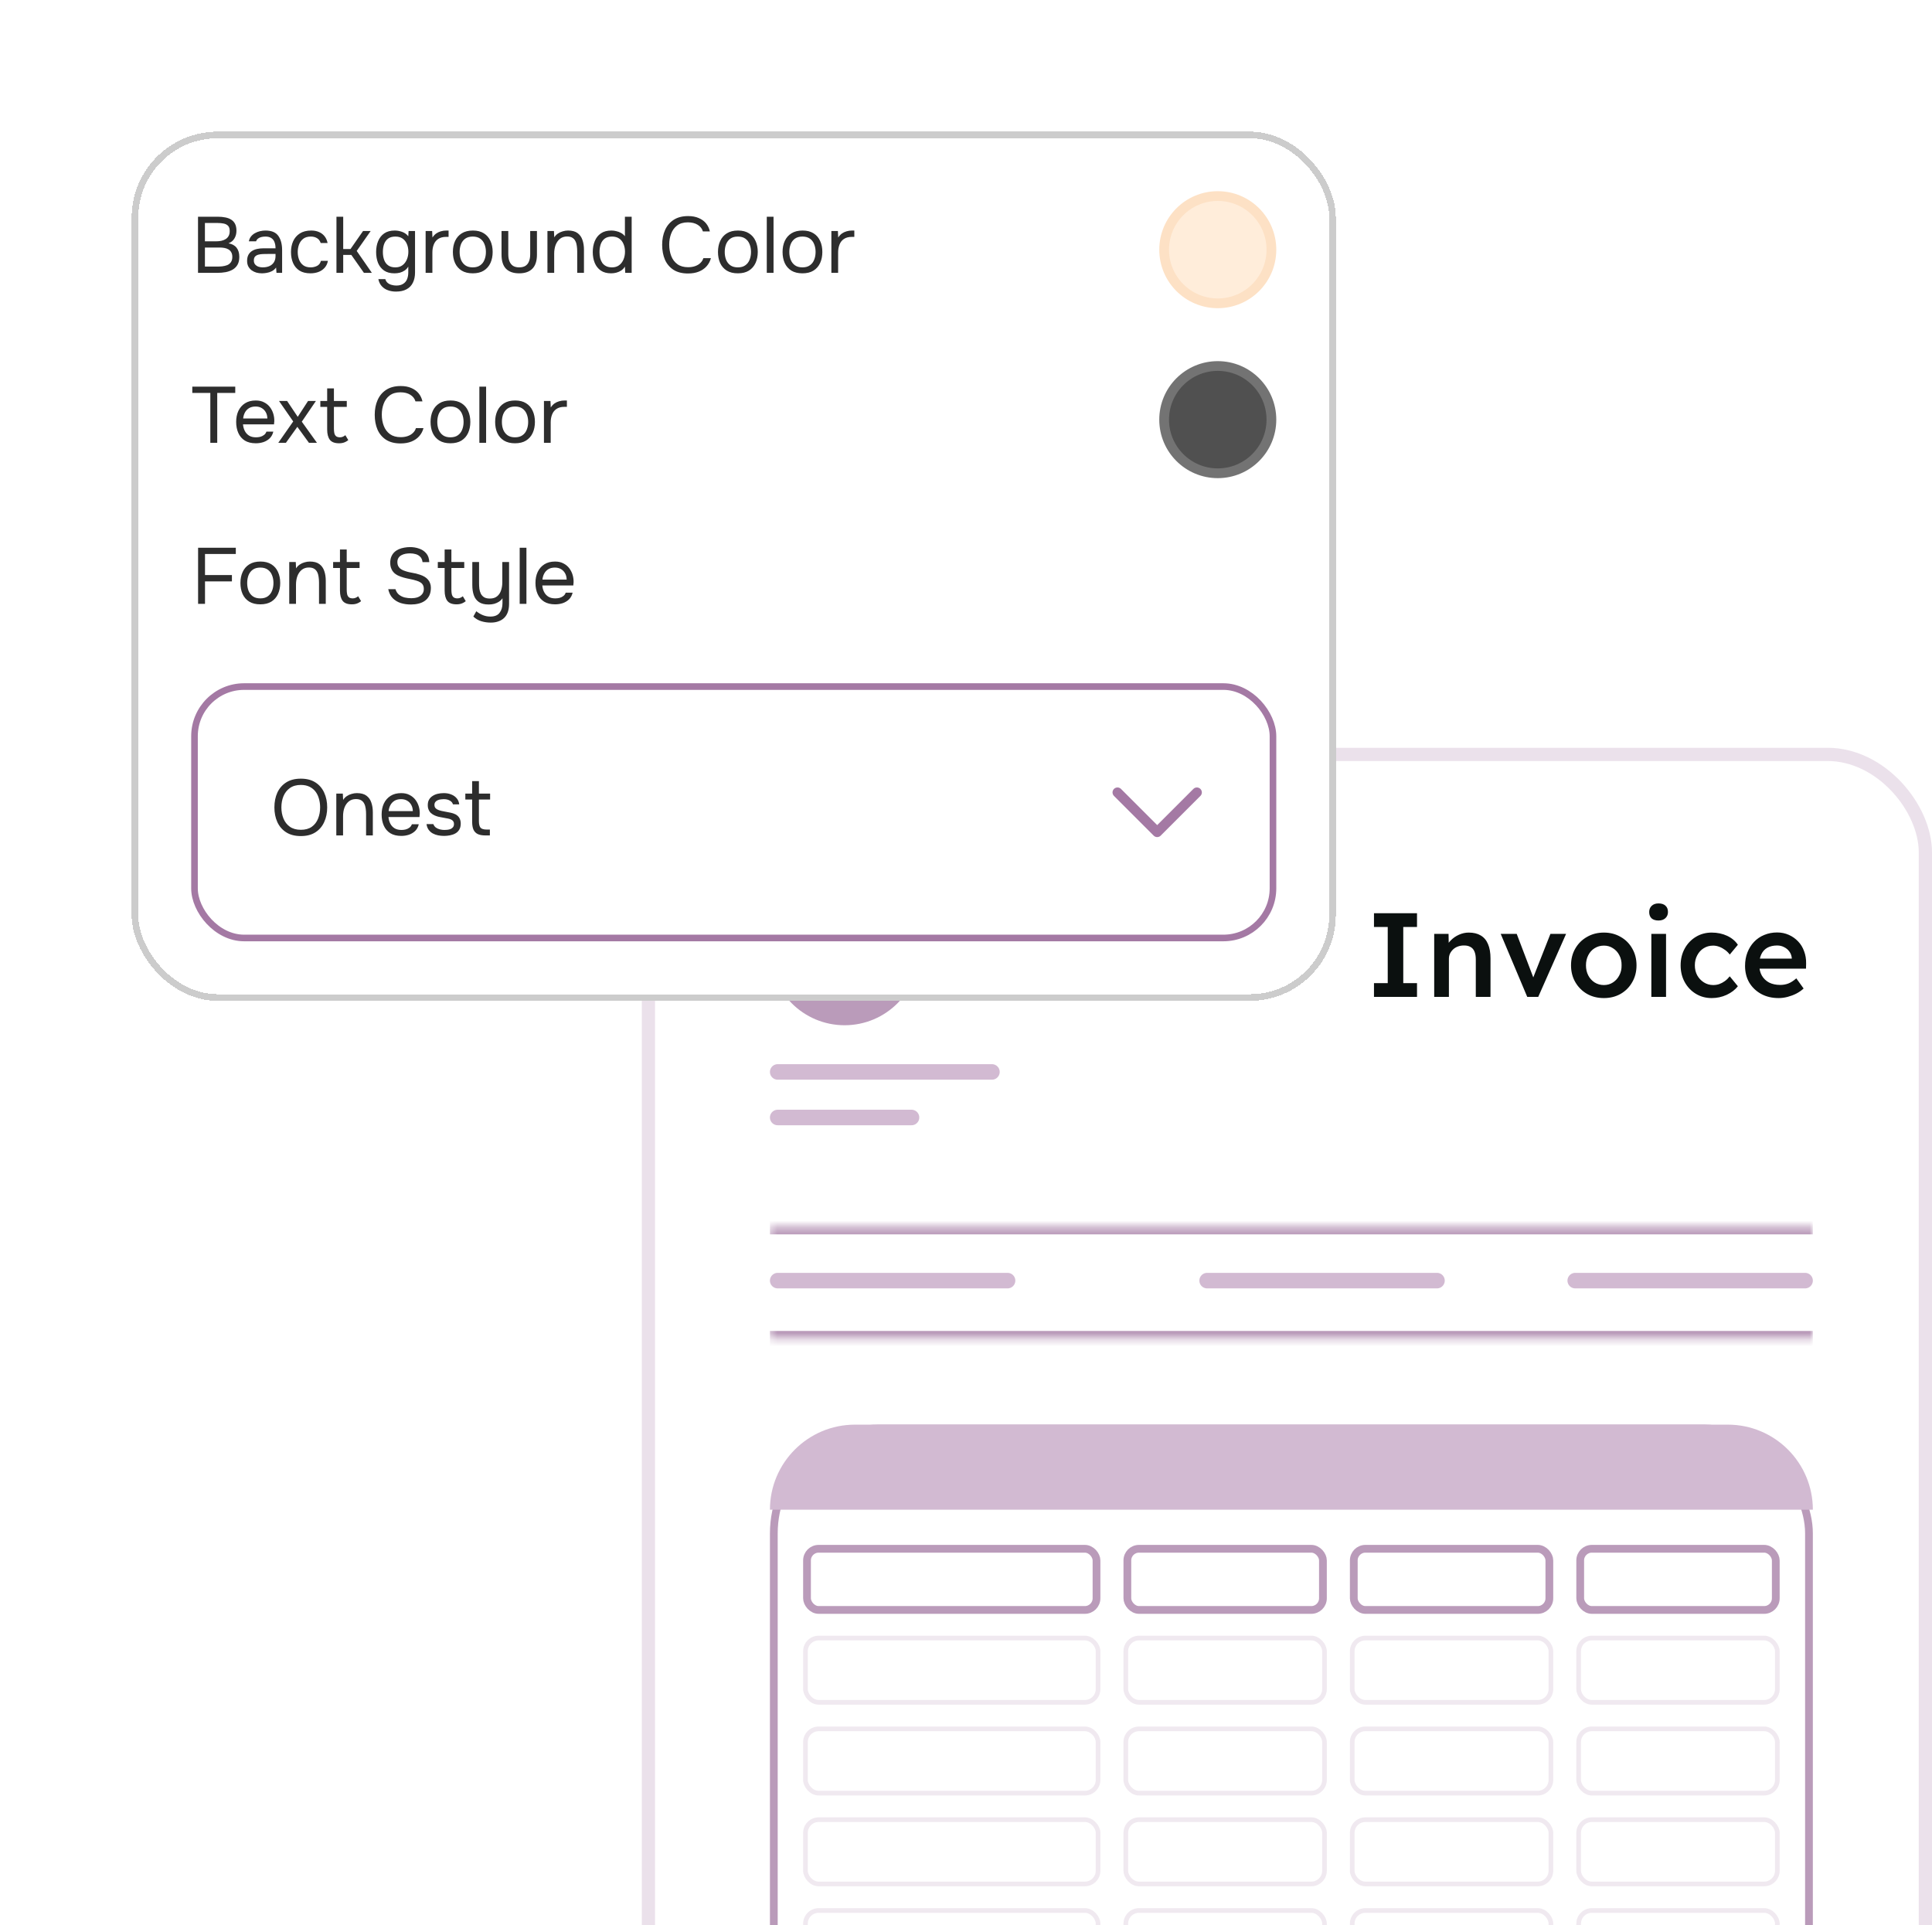 <svg width="292" height="291" viewBox="0 0 292 291" fill="none" xmlns="http://www.w3.org/2000/svg">
<rect x="99" y="115.021" width="191" height="275.919" rx="13.796" fill="white"/>
<rect x="98" y="114.021" width="193" height="277.919" rx="14.796" stroke="#D2BAD2" stroke-opacity="0.44" stroke-width="2"/>
<circle cx="127.653" cy="143.671" r="11.286" fill="#BA9BBA"/>
<line x1="117.54" y1="162.014" x2="149.921" y2="162.014" stroke="#D2BAD2" stroke-width="2.347" stroke-linecap="round"/>
<line x1="117.54" y1="168.899" x2="137.766" y2="168.899" stroke="#D2BAD2" stroke-width="2.347" stroke-linecap="round"/>
<path d="M207.662 150.671V148.593H209.74V140.103H207.662V138.026H214.165V140.103H212.088V148.593H214.165V150.671H207.662ZM216.764 150.671V141.151H218.932L218.968 143.102L218.553 143.319C218.673 142.885 218.908 142.494 219.257 142.145C219.607 141.783 220.022 141.494 220.504 141.277C220.985 141.061 221.479 140.952 221.985 140.952C222.708 140.952 223.31 141.097 223.791 141.386C224.285 141.675 224.652 142.108 224.893 142.686C225.146 143.265 225.273 143.987 225.273 144.854V150.671H223.051V145.017C223.051 144.535 222.984 144.138 222.852 143.825C222.72 143.499 222.515 143.265 222.238 143.12C221.961 142.963 221.624 142.891 221.226 142.903C220.901 142.903 220.6 142.957 220.323 143.066C220.058 143.162 219.823 143.307 219.619 143.499C219.426 143.68 219.269 143.891 219.149 144.132C219.041 144.372 218.986 144.637 218.986 144.926V150.671H217.884C217.668 150.671 217.463 150.671 217.27 150.671C217.09 150.671 216.921 150.671 216.764 150.671ZM230.825 150.671L226.815 141.151H229.235L231.945 148.268L231.475 148.395L234.329 141.151H236.696L232.487 150.671H230.825ZM242.41 150.851C241.459 150.851 240.61 150.641 239.863 150.219C239.116 149.786 238.526 149.196 238.093 148.449C237.659 147.702 237.443 146.853 237.443 145.902C237.443 144.951 237.659 144.101 238.093 143.355C238.526 142.608 239.116 142.024 239.863 141.603C240.61 141.169 241.459 140.952 242.41 140.952C243.349 140.952 244.192 141.169 244.939 141.603C245.686 142.024 246.27 142.608 246.691 143.355C247.125 144.101 247.342 144.951 247.342 145.902C247.342 146.853 247.125 147.702 246.691 148.449C246.27 149.196 245.686 149.786 244.939 150.219C244.192 150.641 243.349 150.851 242.41 150.851ZM242.41 148.882C242.928 148.882 243.386 148.75 243.783 148.485C244.192 148.22 244.512 147.865 244.74 147.419C244.981 146.974 245.096 146.468 245.084 145.902C245.096 145.324 244.981 144.812 244.74 144.366C244.512 143.921 244.192 143.572 243.783 143.319C243.386 143.054 242.928 142.921 242.41 142.921C241.892 142.921 241.423 143.054 241.001 143.319C240.592 143.572 240.273 143.927 240.044 144.384C239.815 144.83 239.701 145.336 239.701 145.902C239.701 146.468 239.815 146.974 240.044 147.419C240.273 147.865 240.592 148.22 241.001 148.485C241.423 148.75 241.892 148.882 242.41 148.882ZM249.582 150.671V141.151H251.804V150.671H249.582ZM250.666 139.128C250.22 139.128 249.871 139.019 249.618 138.803C249.377 138.574 249.257 138.255 249.257 137.845C249.257 137.46 249.383 137.147 249.636 136.906C249.889 136.665 250.232 136.545 250.666 136.545C251.123 136.545 251.473 136.659 251.714 136.888C251.966 137.105 252.093 137.424 252.093 137.845C252.093 138.219 251.966 138.526 251.714 138.767C251.461 139.007 251.111 139.128 250.666 139.128ZM258.704 150.851C257.813 150.851 257.012 150.635 256.301 150.201C255.591 149.768 255.031 149.177 254.621 148.431C254.212 147.684 254.007 146.841 254.007 145.902C254.007 144.963 254.212 144.12 254.621 143.373C255.031 142.626 255.591 142.036 256.301 141.603C257.012 141.169 257.813 140.952 258.704 140.952C259.559 140.952 260.336 141.115 261.034 141.44C261.732 141.765 262.274 142.217 262.66 142.795L261.431 144.276C261.251 144.023 261.022 143.794 260.745 143.59C260.468 143.385 260.173 143.222 259.86 143.102C259.547 142.982 259.234 142.921 258.921 142.921C258.391 142.921 257.915 143.054 257.493 143.319C257.084 143.572 256.759 143.927 256.518 144.384C256.277 144.83 256.157 145.336 256.157 145.902C256.157 146.468 256.277 146.974 256.518 147.419C256.771 147.865 257.108 148.22 257.53 148.485C257.951 148.75 258.421 148.882 258.939 148.882C259.252 148.882 259.553 148.834 259.842 148.738C260.143 148.63 260.426 148.479 260.691 148.286C260.956 148.094 261.203 147.853 261.431 147.564L262.66 149.063C262.25 149.593 261.684 150.026 260.962 150.364C260.251 150.689 259.499 150.851 258.704 150.851ZM268.821 150.851C267.821 150.851 266.936 150.641 266.165 150.219C265.407 149.798 264.811 149.226 264.377 148.503C263.955 147.768 263.745 146.932 263.745 145.992C263.745 145.246 263.865 144.565 264.106 143.951C264.347 143.337 264.678 142.807 265.1 142.361C265.533 141.904 266.045 141.554 266.635 141.314C267.237 141.061 267.893 140.934 268.604 140.934C269.23 140.934 269.814 141.055 270.356 141.296C270.898 141.536 271.368 141.868 271.765 142.289C272.163 142.699 272.464 143.192 272.668 143.77C272.885 144.336 272.988 144.957 272.975 145.631L272.957 146.408H265.244L264.829 144.89H271.097L270.808 145.197V144.8C270.772 144.427 270.651 144.101 270.446 143.825C270.242 143.535 269.977 143.313 269.652 143.156C269.339 142.988 268.989 142.903 268.604 142.903C268.014 142.903 267.514 143.018 267.105 143.246C266.707 143.475 266.406 143.806 266.201 144.24C265.997 144.661 265.894 145.191 265.894 145.83C265.894 146.444 266.021 146.98 266.274 147.437C266.539 147.895 266.906 148.25 267.376 148.503C267.857 148.744 268.417 148.864 269.056 148.864C269.501 148.864 269.911 148.792 270.284 148.648C270.657 148.503 271.061 148.244 271.494 147.871L272.596 149.406C272.271 149.707 271.898 149.966 271.476 150.183C271.067 150.388 270.633 150.55 270.176 150.671C269.718 150.791 269.266 150.851 268.821 150.851Z" fill="#0B100F"/>
<mask id="path-7-inside-1_13_3139" fill="white">
<path d="M116.366 185.387H273.992V202.335H116.366V185.387Z"/>
</mask>
<path d="M116.366 185.387V186.561H273.992V185.387V184.214H116.366V185.387ZM273.992 202.335V201.161H116.366V202.335V203.508H273.992V202.335Z" fill="#BA9BBA" mask="url(#path-7-inside-1_13_3139)"/>
<line x1="117.54" y1="193.556" x2="152.281" y2="193.556" stroke="#D2BAD2" stroke-width="2.347" stroke-linecap="round"/>
<line x1="182.444" y1="193.556" x2="217.185" y2="193.556" stroke="#D2BAD2" stroke-width="2.347" stroke-linecap="round"/>
<line x1="238.077" y1="193.556" x2="272.818" y2="193.556" stroke="#D2BAD2" stroke-width="2.347" stroke-linecap="round"/>
<rect x="116.954" y="215.91" width="156.452" height="103.687" rx="15.841" stroke="#BA9BBA" stroke-width="1.173"/>
<path d="M116.368 228.181C116.368 221.08 122.124 215.323 129.226 215.323H261.135C268.236 215.323 273.993 221.08 273.993 228.181H116.368Z" fill="#D2BAD2"/>
<rect x="121.971" y="234.085" width="43.753" height="9.245" rx="1.76" fill="white" stroke="#BA9BBA" stroke-width="1.173"/>
<rect x="170.388" y="234.085" width="29.558" height="9.245" rx="1.76" fill="white" stroke="#BA9BBA" stroke-width="1.173"/>
<rect x="204.609" y="234.085" width="29.558" height="9.245" rx="1.76" fill="white" stroke="#BA9BBA" stroke-width="1.173"/>
<rect x="238.83" y="234.085" width="29.558" height="9.245" rx="1.76" fill="white" stroke="#BA9BBA" stroke-width="1.173"/>
<g opacity="0.22">
<rect x="121.737" y="247.577" width="44.223" height="9.714" rx="1.995" fill="white" stroke="#BA9BBA" stroke-width="0.704"/>
<rect x="170.153" y="247.577" width="30.027" height="9.714" rx="1.995" fill="white" stroke="#BA9BBA" stroke-width="0.704"/>
<rect x="204.374" y="247.577" width="30.027" height="9.714" rx="1.995" fill="white" stroke="#BA9BBA" stroke-width="0.704"/>
<rect x="238.596" y="247.577" width="30.027" height="9.714" rx="1.995" fill="white" stroke="#BA9BBA" stroke-width="0.704"/>
<rect x="121.737" y="261.303" width="44.223" height="9.714" rx="1.995" fill="white" stroke="#BA9BBA" stroke-width="0.704"/>
<rect x="170.153" y="261.303" width="30.027" height="9.714" rx="1.995" fill="white" stroke="#BA9BBA" stroke-width="0.704"/>
<rect x="204.374" y="261.303" width="30.027" height="9.714" rx="1.995" fill="white" stroke="#BA9BBA" stroke-width="0.704"/>
<rect x="238.596" y="261.303" width="30.027" height="9.714" rx="1.995" fill="white" stroke="#BA9BBA" stroke-width="0.704"/>
<rect x="121.737" y="275.029" width="44.223" height="9.714" rx="1.995" fill="white" stroke="#BA9BBA" stroke-width="0.704"/>
<rect x="170.153" y="275.029" width="30.027" height="9.714" rx="1.995" fill="white" stroke="#BA9BBA" stroke-width="0.704"/>
<rect x="204.374" y="275.029" width="30.027" height="9.714" rx="1.995" fill="white" stroke="#BA9BBA" stroke-width="0.704"/>
<rect x="238.596" y="275.029" width="30.027" height="9.714" rx="1.995" fill="white" stroke="#BA9BBA" stroke-width="0.704"/>
<rect x="121.737" y="288.755" width="44.223" height="9.714" rx="1.995" fill="white" stroke="#BA9BBA" stroke-width="0.704"/>
<rect x="170.153" y="288.755" width="30.027" height="9.714" rx="1.995" fill="white" stroke="#BA9BBA" stroke-width="0.704"/>
<rect x="204.374" y="288.755" width="30.027" height="9.714" rx="1.995" fill="white" stroke="#BA9BBA" stroke-width="0.704"/>
<rect x="238.596" y="288.755" width="30.027" height="9.714" rx="1.995" fill="white" stroke="#BA9BBA" stroke-width="0.704"/>
</g>
<g filter="url(#filter0_d_13_3139)">
<rect x="15" y="15" width="180" height="129.373" rx="12" fill="white" shape-rendering="crispEdges"/>
<rect x="14.5" y="14.5" width="181" height="130.373" rx="12.5" stroke="#CCCCCC" shape-rendering="crispEdges"/>
<path d="M24.032 35.343V26.859H27.008C27.432 26.859 27.816 26.895 28.16 26.967C28.504 27.031 28.8 27.143 29.048 27.303C29.304 27.463 29.5 27.679 29.636 27.951C29.772 28.223 29.84 28.567 29.84 28.983C29.84 29.415 29.74 29.799 29.54 30.135C29.348 30.471 29.048 30.719 28.64 30.879C29.184 30.975 29.592 31.199 29.864 31.551C30.136 31.895 30.272 32.355 30.272 32.931C30.272 33.403 30.184 33.795 30.008 34.107C29.832 34.419 29.588 34.667 29.276 34.851C28.972 35.027 28.62 35.155 28.22 35.235C27.82 35.307 27.396 35.343 26.948 35.343H24.032ZM25.076 34.395H26.912C27.16 34.395 27.416 34.383 27.68 34.359C27.952 34.327 28.204 34.267 28.436 34.179C28.668 34.083 28.856 33.935 29 33.735C29.144 33.535 29.216 33.267 29.216 32.931C29.216 32.643 29.16 32.407 29.048 32.223C28.944 32.039 28.8 31.895 28.616 31.791C28.44 31.687 28.236 31.615 28.004 31.575C27.772 31.535 27.536 31.515 27.296 31.515H25.076V34.395ZM25.076 30.579H26.708C27.004 30.579 27.28 30.555 27.536 30.507C27.792 30.451 28.016 30.363 28.208 30.243C28.4 30.123 28.548 29.967 28.652 29.775C28.764 29.583 28.82 29.343 28.82 29.055C28.828 28.687 28.748 28.415 28.58 28.239C28.412 28.063 28.188 27.947 27.908 27.891C27.636 27.835 27.34 27.807 27.02 27.807H25.076V30.579ZM33.695 35.415C33.407 35.415 33.127 35.379 32.855 35.307C32.591 35.227 32.351 35.111 32.135 34.959C31.927 34.799 31.759 34.603 31.631 34.371C31.511 34.131 31.451 33.855 31.451 33.543C31.451 33.183 31.515 32.879 31.643 32.631C31.779 32.383 31.959 32.187 32.183 32.043C32.407 31.899 32.667 31.795 32.963 31.731C33.259 31.667 33.567 31.635 33.887 31.635H35.747C35.747 31.275 35.695 30.963 35.591 30.699C35.495 30.435 35.335 30.231 35.111 30.087C34.887 29.935 34.591 29.859 34.223 29.859C33.999 29.859 33.791 29.883 33.599 29.931C33.407 29.979 33.243 30.055 33.107 30.159C32.971 30.263 32.871 30.403 32.807 30.579H31.715C31.771 30.291 31.879 30.047 32.039 29.847C32.207 29.639 32.407 29.471 32.639 29.343C32.879 29.207 33.135 29.107 33.407 29.043C33.679 28.979 33.951 28.947 34.223 28.947C35.135 28.947 35.783 29.215 36.167 29.751C36.551 30.287 36.743 31.011 36.743 31.923V35.343H35.891L35.831 34.539C35.655 34.779 35.443 34.963 35.195 35.091C34.947 35.219 34.691 35.303 34.427 35.343C34.171 35.391 33.927 35.415 33.695 35.415ZM33.791 34.515C34.191 34.515 34.535 34.451 34.823 34.323C35.119 34.187 35.347 33.991 35.507 33.735C35.667 33.479 35.747 33.167 35.747 32.799V32.487H34.631C34.367 32.487 34.107 32.491 33.851 32.499C33.595 32.507 33.363 32.539 33.155 32.595C32.947 32.651 32.779 32.747 32.651 32.883C32.531 33.019 32.471 33.215 32.471 33.471C32.471 33.711 32.531 33.907 32.651 34.059C32.779 34.211 32.943 34.327 33.143 34.407C33.351 34.479 33.567 34.515 33.791 34.515ZM41.023 35.415C40.359 35.415 39.807 35.279 39.367 35.007C38.935 34.727 38.611 34.343 38.395 33.855C38.188 33.367 38.084 32.815 38.084 32.199C38.084 31.599 38.191 31.055 38.407 30.567C38.632 30.071 38.968 29.679 39.416 29.391C39.871 29.095 40.447 28.947 41.144 28.947C41.575 28.947 41.959 29.019 42.295 29.163C42.639 29.307 42.923 29.519 43.148 29.799C43.371 30.071 43.528 30.415 43.615 30.831H42.572C42.452 30.479 42.26 30.231 41.995 30.087C41.739 29.935 41.435 29.859 41.084 29.859C40.603 29.859 40.219 29.971 39.931 30.195C39.644 30.419 39.431 30.711 39.295 31.071C39.167 31.423 39.103 31.799 39.103 32.199C39.103 32.615 39.172 32.999 39.307 33.351C39.444 33.703 39.656 33.987 39.944 34.203C40.231 34.411 40.603 34.515 41.059 34.515C41.395 34.515 41.712 34.443 42.008 34.299C42.312 34.155 42.511 33.899 42.608 33.531H43.663C43.584 33.963 43.411 34.319 43.148 34.599C42.892 34.879 42.575 35.087 42.2 35.223C41.831 35.351 41.44 35.415 41.023 35.415ZM44.956 35.343V26.859H45.976V31.743H47.08L48.976 29.019H50.128L48.016 32.031L50.308 35.343H49.108L47.2 32.631H45.976V35.343H44.956ZM53.939 38.175C53.507 38.175 53.107 38.107 52.739 37.971C52.371 37.843 52.059 37.639 51.803 37.359C51.547 37.079 51.375 36.723 51.287 36.291H52.343C52.407 36.531 52.527 36.723 52.703 36.867C52.879 37.011 53.083 37.111 53.315 37.167C53.547 37.231 53.775 37.263 53.999 37.263C54.431 37.263 54.779 37.175 55.043 36.999C55.315 36.831 55.511 36.595 55.631 36.291C55.751 35.995 55.811 35.655 55.811 35.271V34.395C55.675 34.635 55.495 34.831 55.271 34.983C55.047 35.135 54.803 35.247 54.539 35.319C54.275 35.383 54.003 35.415 53.723 35.415C53.083 35.415 52.559 35.275 52.151 34.995C51.743 34.707 51.439 34.323 51.239 33.843C51.047 33.355 50.951 32.807 50.951 32.199C50.951 31.591 51.051 31.043 51.251 30.555C51.451 30.059 51.759 29.667 52.175 29.379C52.591 29.091 53.123 28.947 53.771 28.947C54.139 28.947 54.511 29.015 54.887 29.151C55.263 29.287 55.571 29.507 55.811 29.811L55.859 29.019H56.831V35.295C56.831 35.887 56.723 36.399 56.507 36.831C56.299 37.263 55.979 37.595 55.547 37.827C55.123 38.059 54.587 38.175 53.939 38.175ZM53.867 34.515C54.291 34.515 54.647 34.407 54.935 34.191C55.223 33.975 55.443 33.687 55.595 33.327C55.747 32.967 55.823 32.575 55.823 32.151C55.823 31.711 55.747 31.319 55.595 30.975C55.451 30.631 55.235 30.359 54.947 30.159C54.659 29.959 54.295 29.859 53.855 29.859C53.399 29.859 53.031 29.963 52.751 30.171C52.479 30.379 52.279 30.659 52.151 31.011C52.031 31.363 51.971 31.755 51.971 32.187C51.971 32.635 52.035 33.035 52.163 33.387C52.291 33.739 52.495 34.015 52.775 34.215C53.055 34.415 53.419 34.515 53.867 34.515ZM58.433 35.343V29.019H59.417L59.465 30.003C59.625 29.755 59.809 29.555 60.017 29.403C60.233 29.251 60.469 29.139 60.725 29.067C60.989 28.987 61.273 28.947 61.577 28.947C61.633 28.947 61.685 28.947 61.733 28.947C61.789 28.947 61.845 28.947 61.901 28.947V29.907H61.529C61.033 29.907 60.629 30.015 60.317 30.231C60.013 30.439 59.793 30.723 59.657 31.083C59.521 31.435 59.453 31.827 59.453 32.259V35.343H58.433ZM65.552 35.415C64.888 35.415 64.332 35.279 63.884 35.007C63.436 34.727 63.1 34.343 62.876 33.855C62.66 33.367 62.552 32.811 62.552 32.187C62.552 31.555 62.664 30.999 62.888 30.519C63.112 30.031 63.448 29.647 63.896 29.367C64.344 29.087 64.904 28.947 65.576 28.947C66.24 28.947 66.792 29.087 67.232 29.367C67.68 29.647 68.012 30.031 68.228 30.519C68.452 30.999 68.564 31.555 68.564 32.187C68.564 32.811 68.452 33.367 68.228 33.855C68.004 34.343 67.668 34.727 67.22 35.007C66.78 35.279 66.224 35.415 65.552 35.415ZM65.552 34.515C66.016 34.515 66.392 34.411 66.68 34.203C66.976 33.995 67.192 33.715 67.328 33.363C67.472 33.011 67.544 32.619 67.544 32.187C67.544 31.755 67.472 31.363 67.328 31.011C67.192 30.659 66.976 30.379 66.68 30.171C66.392 29.963 66.016 29.859 65.552 29.859C65.096 29.859 64.72 29.963 64.424 30.171C64.136 30.379 63.92 30.659 63.776 31.011C63.64 31.363 63.572 31.755 63.572 32.187C63.572 32.619 63.64 33.011 63.776 33.363C63.92 33.715 64.136 33.995 64.424 34.203C64.72 34.411 65.096 34.515 65.552 34.515ZM72.569 35.415C71.697 35.415 71.033 35.183 70.577 34.719C70.129 34.255 69.905 33.543 69.905 32.583V29.019H70.925V32.535C70.925 32.951 70.985 33.307 71.105 33.603C71.225 33.899 71.405 34.127 71.645 34.287C71.893 34.439 72.201 34.515 72.569 34.515C72.953 34.515 73.269 34.439 73.517 34.287C73.765 34.127 73.945 33.899 74.057 33.603C74.177 33.307 74.237 32.951 74.237 32.535V29.019H75.257V32.583C75.257 33.543 75.025 34.255 74.561 34.719C74.105 35.183 73.441 35.415 72.569 35.415ZM76.843 35.343V29.019H77.827L77.875 29.979C78.019 29.747 78.203 29.555 78.427 29.403C78.651 29.251 78.895 29.139 79.159 29.067C79.431 28.987 79.695 28.947 79.951 28.947C80.567 28.947 81.047 29.075 81.391 29.331C81.743 29.587 81.991 29.935 82.135 30.375C82.287 30.807 82.363 31.299 82.363 31.851V35.343H81.343V32.127C81.343 31.831 81.323 31.547 81.283 31.275C81.251 31.003 81.179 30.759 81.067 30.543C80.963 30.327 80.811 30.159 80.611 30.039C80.411 29.911 80.143 29.847 79.807 29.847C79.391 29.847 79.035 29.963 78.739 30.195C78.451 30.427 78.231 30.739 78.079 31.131C77.935 31.523 77.863 31.963 77.863 32.451V35.343H76.843ZM86.465 35.415C85.833 35.415 85.313 35.275 84.905 34.995C84.497 34.707 84.193 34.323 83.993 33.843C83.793 33.355 83.693 32.807 83.693 32.199C83.693 31.591 83.793 31.043 83.993 30.555C84.193 30.059 84.501 29.667 84.917 29.379C85.333 29.091 85.865 28.947 86.513 28.947C86.761 28.947 87.009 28.979 87.257 29.043C87.513 29.099 87.753 29.191 87.977 29.319C88.201 29.439 88.393 29.603 88.553 29.811V26.859H89.573V35.343H88.601L88.553 34.395C88.409 34.635 88.225 34.831 88.001 34.983C87.785 35.127 87.545 35.235 87.281 35.307C87.017 35.379 86.745 35.415 86.465 35.415ZM86.609 34.515C87.033 34.515 87.389 34.407 87.677 34.191C87.965 33.975 88.185 33.687 88.337 33.327C88.489 32.967 88.565 32.575 88.565 32.151C88.565 31.711 88.489 31.319 88.337 30.975C88.193 30.631 87.977 30.359 87.689 30.159C87.401 29.959 87.037 29.859 86.597 29.859C86.141 29.859 85.773 29.963 85.493 30.171C85.221 30.379 85.021 30.663 84.893 31.023C84.773 31.375 84.713 31.771 84.713 32.211C84.713 32.531 84.745 32.831 84.809 33.111C84.881 33.383 84.989 33.627 85.133 33.843C85.285 34.051 85.481 34.215 85.721 34.335C85.961 34.455 86.257 34.515 86.609 34.515ZM98.082 35.439C97.21 35.439 96.481 35.255 95.897 34.887C95.322 34.511 94.889 33.999 94.602 33.351C94.322 32.695 94.181 31.947 94.181 31.107C94.181 30.275 94.326 29.535 94.614 28.887C94.901 28.231 95.334 27.715 95.909 27.339C96.493 26.955 97.225 26.763 98.106 26.763C98.73 26.763 99.266 26.863 99.713 27.063C100.169 27.255 100.537 27.523 100.817 27.867C101.097 28.211 101.289 28.615 101.393 29.079H100.337C100.217 28.663 99.957 28.331 99.558 28.083C99.165 27.835 98.669 27.711 98.07 27.711C97.397 27.711 96.853 27.871 96.438 28.191C96.029 28.503 95.73 28.915 95.537 29.427C95.346 29.931 95.249 30.479 95.249 31.071C95.249 31.695 95.35 32.267 95.549 32.787C95.749 33.307 96.061 33.723 96.486 34.035C96.909 34.339 97.45 34.491 98.106 34.491C98.505 34.491 98.862 34.435 99.174 34.323C99.493 34.211 99.757 34.051 99.966 33.843C100.181 33.635 100.329 33.395 100.409 33.123H101.549C101.429 33.587 101.213 33.995 100.901 34.347C100.597 34.691 100.209 34.959 99.737 35.151C99.266 35.343 98.713 35.439 98.082 35.439ZM105.619 35.415C104.955 35.415 104.399 35.279 103.951 35.007C103.503 34.727 103.167 34.343 102.943 33.855C102.727 33.367 102.619 32.811 102.619 32.187C102.619 31.555 102.731 30.999 102.955 30.519C103.179 30.031 103.515 29.647 103.963 29.367C104.411 29.087 104.971 28.947 105.643 28.947C106.307 28.947 106.859 29.087 107.299 29.367C107.747 29.647 108.079 30.031 108.295 30.519C108.519 30.999 108.631 31.555 108.631 32.187C108.631 32.811 108.519 33.367 108.295 33.855C108.071 34.343 107.735 34.727 107.287 35.007C106.847 35.279 106.291 35.415 105.619 35.415ZM105.619 34.515C106.083 34.515 106.459 34.411 106.747 34.203C107.043 33.995 107.259 33.715 107.395 33.363C107.539 33.011 107.611 32.619 107.611 32.187C107.611 31.755 107.539 31.363 107.395 31.011C107.259 30.659 107.043 30.379 106.747 30.171C106.459 29.963 106.083 29.859 105.619 29.859C105.163 29.859 104.787 29.963 104.491 30.171C104.203 30.379 103.987 30.659 103.843 31.011C103.707 31.363 103.639 31.755 103.639 32.187C103.639 32.619 103.707 33.011 103.843 33.363C103.987 33.715 104.203 33.995 104.491 34.203C104.787 34.411 105.163 34.515 105.619 34.515ZM109.995 35.343V26.859H111.015V35.343H109.995ZM115.38 35.415C114.716 35.415 114.16 35.279 113.712 35.007C113.264 34.727 112.928 34.343 112.704 33.855C112.488 33.367 112.38 32.811 112.38 32.187C112.38 31.555 112.492 30.999 112.716 30.519C112.94 30.031 113.276 29.647 113.724 29.367C114.172 29.087 114.732 28.947 115.404 28.947C116.068 28.947 116.62 29.087 117.06 29.367C117.508 29.647 117.84 30.031 118.056 30.519C118.28 30.999 118.392 31.555 118.392 32.187C118.392 32.811 118.28 33.367 118.056 33.855C117.832 34.343 117.496 34.727 117.048 35.007C116.608 35.279 116.052 35.415 115.38 35.415ZM115.38 34.515C115.844 34.515 116.22 34.411 116.508 34.203C116.804 33.995 117.02 33.715 117.156 33.363C117.3 33.011 117.372 32.619 117.372 32.187C117.372 31.755 117.3 31.363 117.156 31.011C117.02 30.659 116.804 30.379 116.508 30.171C116.22 29.963 115.844 29.859 115.38 29.859C114.924 29.859 114.548 29.963 114.252 30.171C113.964 30.379 113.748 30.659 113.604 31.011C113.468 31.363 113.4 31.755 113.4 32.187C113.4 32.619 113.468 33.011 113.604 33.363C113.748 33.715 113.964 33.995 114.252 34.203C114.548 34.411 114.924 34.515 115.38 34.515ZM119.757 35.343V29.019H120.741L120.789 30.003C120.949 29.755 121.133 29.555 121.341 29.403C121.557 29.251 121.793 29.139 122.049 29.067C122.313 28.987 122.597 28.947 122.901 28.947C122.957 28.947 123.009 28.947 123.057 28.947C123.113 28.947 123.169 28.947 123.225 28.947V29.907H122.853C122.357 29.907 121.953 30.015 121.641 30.231C121.337 30.439 121.117 30.723 120.981 31.083C120.845 31.435 120.777 31.827 120.777 32.259V35.343H119.757Z" fill="#2D2D2D"/>
<circle cx="178.157" cy="31.843" r="8.106" fill="#FFEDDA" stroke="#FDE1C5" stroke-width="1.474"/>
<path d="M25.892 61.03V53.494H23.168V52.546H29.66V53.494H26.936V61.03H25.892ZM32.774 61.102C32.102 61.102 31.546 60.966 31.106 60.694C30.666 60.414 30.338 60.03 30.122 59.542C29.906 59.054 29.798 58.498 29.798 57.874C29.798 57.242 29.91 56.686 30.134 56.206C30.366 55.718 30.702 55.334 31.142 55.054C31.582 54.774 32.122 54.634 32.762 54.634C33.258 54.634 33.682 54.73 34.034 54.922C34.394 55.106 34.69 55.354 34.922 55.666C35.154 55.978 35.322 56.322 35.426 56.698C35.53 57.066 35.574 57.438 35.558 57.814C35.55 57.886 35.542 57.958 35.534 58.03C35.534 58.102 35.53 58.174 35.522 58.246H30.83C30.862 58.614 30.954 58.946 31.106 59.242C31.258 59.538 31.474 59.774 31.754 59.95C32.034 60.118 32.382 60.202 32.798 60.202C33.006 60.202 33.214 60.178 33.422 60.13C33.638 60.074 33.83 59.982 33.998 59.854C34.174 59.726 34.298 59.554 34.37 59.338H35.414C35.318 59.746 35.138 60.082 34.874 60.346C34.61 60.602 34.294 60.794 33.926 60.922C33.558 61.042 33.174 61.102 32.774 61.102ZM30.854 57.358H34.514C34.506 56.998 34.426 56.682 34.274 56.41C34.122 56.138 33.914 55.926 33.65 55.774C33.394 55.622 33.086 55.546 32.726 55.546C32.334 55.546 32.002 55.63 31.73 55.798C31.466 55.966 31.262 56.186 31.118 56.458C30.974 56.73 30.886 57.03 30.854 57.358ZM36.164 61.03L38.42 57.802L36.272 54.706H37.496L39.104 57.106L40.664 54.706H41.852L39.716 57.838L42.008 61.03H40.796L39.044 58.618L37.316 61.03H36.164ZM45.352 61.102C44.688 61.102 44.22 60.922 43.948 60.562C43.684 60.202 43.552 59.69 43.552 59.026V55.606H42.52V54.706H43.552V52.81H44.572V54.706H46.516V55.606H44.572V58.894C44.572 59.134 44.592 59.354 44.632 59.554C44.672 59.746 44.756 59.902 44.884 60.022C45.012 60.134 45.204 60.194 45.46 60.202C45.644 60.202 45.804 60.17 45.94 60.106C46.084 60.042 46.204 59.966 46.3 59.878L46.744 60.622C46.608 60.734 46.464 60.826 46.312 60.898C46.168 60.97 46.016 61.022 45.856 61.054C45.704 61.086 45.536 61.102 45.352 61.102ZM54.64 61.126C53.768 61.126 53.04 60.942 52.456 60.574C51.88 60.198 51.448 59.686 51.16 59.038C50.88 58.382 50.74 57.634 50.74 56.794C50.74 55.962 50.884 55.222 51.172 54.574C51.46 53.918 51.892 53.402 52.468 53.026C53.052 52.642 53.784 52.45 54.664 52.45C55.288 52.45 55.824 52.55 56.272 52.75C56.728 52.942 57.096 53.21 57.376 53.554C57.656 53.898 57.848 54.302 57.952 54.766H56.896C56.776 54.35 56.516 54.018 56.116 53.77C55.724 53.522 55.228 53.398 54.628 53.398C53.956 53.398 53.412 53.558 52.996 53.878C52.588 54.19 52.288 54.602 52.096 55.114C51.904 55.618 51.808 56.166 51.808 56.758C51.808 57.382 51.908 57.954 52.108 58.474C52.308 58.994 52.62 59.41 53.044 59.722C53.468 60.026 54.008 60.178 54.664 60.178C55.064 60.178 55.42 60.122 55.732 60.01C56.052 59.898 56.316 59.738 56.524 59.53C56.74 59.322 56.888 59.082 56.968 58.81H58.108C57.988 59.274 57.772 59.682 57.46 60.034C57.156 60.378 56.768 60.646 56.296 60.838C55.824 61.03 55.272 61.126 54.64 61.126ZM62.177 61.102C61.513 61.102 60.957 60.966 60.509 60.694C60.061 60.414 59.725 60.03 59.501 59.542C59.285 59.054 59.177 58.498 59.177 57.874C59.177 57.242 59.289 56.686 59.513 56.206C59.737 55.718 60.073 55.334 60.521 55.054C60.969 54.774 61.529 54.634 62.201 54.634C62.865 54.634 63.417 54.774 63.857 55.054C64.305 55.334 64.637 55.718 64.853 56.206C65.077 56.686 65.189 57.242 65.189 57.874C65.189 58.498 65.077 59.054 64.853 59.542C64.629 60.03 64.293 60.414 63.845 60.694C63.405 60.966 62.849 61.102 62.177 61.102ZM62.177 60.202C62.641 60.202 63.017 60.098 63.305 59.89C63.601 59.682 63.817 59.402 63.953 59.05C64.097 58.698 64.169 58.306 64.169 57.874C64.169 57.442 64.097 57.05 63.953 56.698C63.817 56.346 63.601 56.066 63.305 55.858C63.017 55.65 62.641 55.546 62.177 55.546C61.721 55.546 61.345 55.65 61.049 55.858C60.761 56.066 60.545 56.346 60.401 56.698C60.265 57.05 60.197 57.442 60.197 57.874C60.197 58.306 60.265 58.698 60.401 59.05C60.545 59.402 60.761 59.682 61.049 59.89C61.345 60.098 61.721 60.202 62.177 60.202ZM66.554 61.03V52.546H67.574V61.03H66.554ZM71.939 61.102C71.275 61.102 70.719 60.966 70.271 60.694C69.823 60.414 69.487 60.03 69.263 59.542C69.047 59.054 68.939 58.498 68.939 57.874C68.939 57.242 69.051 56.686 69.275 56.206C69.499 55.718 69.835 55.334 70.283 55.054C70.731 54.774 71.291 54.634 71.963 54.634C72.627 54.634 73.179 54.774 73.619 55.054C74.067 55.334 74.399 55.718 74.615 56.206C74.839 56.686 74.951 57.242 74.951 57.874C74.951 58.498 74.839 59.054 74.615 59.542C74.391 60.03 74.055 60.414 73.607 60.694C73.167 60.966 72.611 61.102 71.939 61.102ZM71.939 60.202C72.403 60.202 72.779 60.098 73.067 59.89C73.363 59.682 73.579 59.402 73.715 59.05C73.859 58.698 73.931 58.306 73.931 57.874C73.931 57.442 73.859 57.05 73.715 56.698C73.579 56.346 73.363 56.066 73.067 55.858C72.779 55.65 72.403 55.546 71.939 55.546C71.483 55.546 71.107 55.65 70.811 55.858C70.523 56.066 70.307 56.346 70.163 56.698C70.027 57.05 69.959 57.442 69.959 57.874C69.959 58.306 70.027 58.698 70.163 59.05C70.307 59.402 70.523 59.682 70.811 59.89C71.107 60.098 71.483 60.202 71.939 60.202ZM76.316 61.03V54.706H77.3L77.348 55.69C77.508 55.442 77.692 55.242 77.9 55.09C78.116 54.938 78.352 54.826 78.608 54.754C78.872 54.674 79.156 54.634 79.46 54.634C79.516 54.634 79.568 54.634 79.616 54.634C79.672 54.634 79.728 54.634 79.784 54.634V55.594H79.412C78.916 55.594 78.512 55.702 78.2 55.918C77.896 56.126 77.676 56.41 77.54 56.77C77.404 57.122 77.336 57.514 77.336 57.946V61.03H76.316Z" fill="#2D2D2D"/>
<circle cx="178.157" cy="57.53" r="8.106" fill="#505050" stroke="#737373" stroke-width="1.474"/>
<path d="M24.044 85.373V76.889H29.744V77.837H25.088V81.017H29.156V81.977H25.088V85.373H24.044ZM33.443 85.445C32.779 85.445 32.223 85.309 31.775 85.037C31.327 84.757 30.991 84.373 30.767 83.885C30.551 83.397 30.443 82.841 30.443 82.217C30.443 81.585 30.555 81.029 30.779 80.549C31.003 80.061 31.339 79.677 31.787 79.397C32.235 79.117 32.795 78.977 33.467 78.977C34.131 78.977 34.683 79.117 35.123 79.397C35.571 79.677 35.903 80.061 36.119 80.549C36.343 81.029 36.455 81.585 36.455 82.217C36.455 82.841 36.343 83.397 36.119 83.885C35.895 84.373 35.559 84.757 35.111 85.037C34.671 85.309 34.115 85.445 33.443 85.445ZM33.443 84.545C33.907 84.545 34.283 84.441 34.571 84.233C34.867 84.025 35.083 83.745 35.219 83.393C35.363 83.041 35.435 82.649 35.435 82.217C35.435 81.785 35.363 81.393 35.219 81.041C35.083 80.689 34.867 80.409 34.571 80.201C34.283 79.993 33.907 79.889 33.443 79.889C32.987 79.889 32.611 79.993 32.315 80.201C32.027 80.409 31.811 80.689 31.667 81.041C31.531 81.393 31.463 81.785 31.463 82.217C31.463 82.649 31.531 83.041 31.667 83.393C31.811 83.745 32.027 84.025 32.315 84.233C32.611 84.441 32.987 84.545 33.443 84.545ZM37.82 85.373V79.049H38.804L38.852 80.009C38.996 79.777 39.18 79.585 39.404 79.433C39.628 79.281 39.872 79.169 40.136 79.097C40.408 79.017 40.672 78.977 40.928 78.977C41.544 78.977 42.024 79.105 42.368 79.361C42.72 79.617 42.968 79.965 43.112 80.405C43.264 80.837 43.34 81.329 43.34 81.881V85.373H42.32V82.157C42.32 81.861 42.3 81.577 42.26 81.305C42.228 81.033 42.156 80.789 42.044 80.573C41.94 80.357 41.788 80.189 41.588 80.069C41.388 79.941 41.12 79.877 40.784 79.877C40.368 79.877 40.012 79.993 39.716 80.225C39.428 80.457 39.208 80.769 39.056 81.161C38.912 81.553 38.84 81.993 38.84 82.481V85.373H37.82ZM47.285 85.445C46.621 85.445 46.154 85.265 45.882 84.905C45.617 84.545 45.486 84.033 45.486 83.369V79.949H44.453V79.049H45.486V77.153H46.505V79.049H48.45V79.949H46.505V83.237C46.505 83.477 46.526 83.697 46.566 83.897C46.605 84.089 46.69 84.245 46.818 84.365C46.946 84.477 47.138 84.537 47.394 84.545C47.578 84.545 47.737 84.513 47.873 84.449C48.017 84.385 48.138 84.309 48.233 84.221L48.678 84.965C48.541 85.077 48.398 85.169 48.245 85.241C48.102 85.313 47.95 85.365 47.789 85.397C47.638 85.429 47.469 85.445 47.285 85.445ZM56.202 85.469C55.666 85.469 55.158 85.397 54.678 85.253C54.206 85.101 53.802 84.857 53.466 84.521C53.13 84.177 52.902 83.721 52.782 83.153H53.874C53.986 83.513 54.166 83.793 54.414 83.993C54.67 84.193 54.962 84.333 55.29 84.413C55.618 84.485 55.946 84.521 56.274 84.521C56.602 84.521 56.906 84.477 57.186 84.389C57.474 84.293 57.706 84.141 57.882 83.933C58.066 83.725 58.158 83.457 58.158 83.129C58.158 82.873 58.11 82.665 58.014 82.505C57.926 82.345 57.798 82.217 57.63 82.121C57.47 82.017 57.278 81.933 57.054 81.869C56.758 81.773 56.442 81.693 56.106 81.629C55.77 81.565 55.438 81.489 55.11 81.401C54.79 81.313 54.49 81.201 54.21 81.065C54.058 80.985 53.91 80.889 53.766 80.777C53.63 80.657 53.51 80.521 53.406 80.369C53.31 80.209 53.23 80.029 53.166 79.829C53.11 79.629 53.082 79.409 53.082 79.169C53.082 78.809 53.138 78.497 53.25 78.233C53.362 77.969 53.514 77.745 53.706 77.561C53.898 77.377 54.122 77.229 54.378 77.117C54.634 77.005 54.906 76.925 55.194 76.877C55.49 76.821 55.786 76.793 56.082 76.793C56.57 76.793 57.026 76.869 57.45 77.021C57.882 77.165 58.238 77.401 58.518 77.729C58.806 78.057 58.962 78.501 58.986 79.061H57.966C57.926 78.725 57.814 78.461 57.63 78.269C57.446 78.077 57.218 77.941 56.946 77.861C56.674 77.781 56.386 77.741 56.082 77.741C55.858 77.741 55.63 77.761 55.398 77.801C55.174 77.841 54.966 77.913 54.774 78.017C54.59 78.113 54.442 78.249 54.33 78.425C54.218 78.593 54.162 78.809 54.162 79.073C54.162 79.281 54.198 79.465 54.27 79.625C54.35 79.785 54.454 79.921 54.582 80.033C54.718 80.137 54.866 80.225 55.026 80.297C55.41 80.457 55.834 80.577 56.298 80.657C56.77 80.729 57.21 80.837 57.618 80.981C57.858 81.061 58.078 81.161 58.278 81.281C58.478 81.401 58.646 81.541 58.782 81.701C58.926 81.861 59.034 82.045 59.106 82.253C59.186 82.453 59.226 82.681 59.226 82.937C59.226 83.401 59.146 83.797 58.986 84.125C58.826 84.445 58.606 84.705 58.326 84.905C58.046 85.105 57.722 85.249 57.354 85.337C56.994 85.425 56.61 85.469 56.202 85.469ZM63.106 85.445C62.442 85.445 61.974 85.265 61.702 84.905C61.438 84.545 61.306 84.033 61.306 83.369V79.949H60.274V79.049H61.306V77.153H62.326V79.049H64.27V79.949H62.326V83.237C62.326 83.477 62.346 83.697 62.386 83.897C62.426 84.089 62.51 84.245 62.638 84.365C62.766 84.477 62.958 84.537 63.214 84.545C63.398 84.545 63.558 84.513 63.694 84.449C63.838 84.385 63.958 84.309 64.054 84.221L64.498 84.965C64.362 85.077 64.218 85.169 64.066 85.241C63.922 85.313 63.77 85.365 63.61 85.397C63.458 85.429 63.29 85.445 63.106 85.445ZM68.272 88.205C67.784 88.205 67.312 88.137 66.856 88.001C66.408 87.865 66.004 87.629 65.644 87.293L66.088 86.489C66.4 86.737 66.732 86.933 67.084 87.077C67.444 87.221 67.82 87.293 68.212 87.293C68.868 87.293 69.336 87.101 69.616 86.717C69.904 86.341 70.048 85.861 70.048 85.277V84.521C69.904 84.737 69.72 84.917 69.496 85.061C69.28 85.197 69.04 85.301 68.776 85.373C68.512 85.437 68.24 85.469 67.96 85.469C67.336 85.469 66.844 85.345 66.484 85.097C66.124 84.849 65.868 84.505 65.716 84.065C65.564 83.625 65.488 83.117 65.488 82.541V79.049H66.508V82.253C66.508 82.541 66.524 82.825 66.556 83.105C66.596 83.377 66.672 83.625 66.784 83.849C66.896 84.065 67.06 84.241 67.276 84.377C67.492 84.505 67.78 84.569 68.14 84.569C68.596 84.569 68.96 84.457 69.232 84.233C69.512 84.009 69.712 83.709 69.832 83.333C69.96 82.957 70.024 82.541 70.024 82.085V79.049H71.044V85.373C71.044 85.829 70.984 86.233 70.864 86.585C70.744 86.937 70.564 87.233 70.324 87.473C70.084 87.713 69.792 87.893 69.448 88.013C69.112 88.141 68.72 88.205 68.272 88.205ZM72.648 85.373V76.889H73.668V85.373H72.648ZM78.009 85.445C77.337 85.445 76.781 85.309 76.341 85.037C75.901 84.757 75.573 84.373 75.357 83.885C75.141 83.397 75.033 82.841 75.033 82.217C75.033 81.585 75.145 81.029 75.369 80.549C75.601 80.061 75.937 79.677 76.377 79.397C76.817 79.117 77.357 78.977 77.997 78.977C78.493 78.977 78.917 79.073 79.269 79.265C79.629 79.449 79.925 79.697 80.157 80.009C80.389 80.321 80.557 80.665 80.661 81.041C80.765 81.409 80.809 81.781 80.793 82.157C80.785 82.229 80.777 82.301 80.769 82.373C80.769 82.445 80.765 82.517 80.757 82.589H76.065C76.097 82.957 76.189 83.289 76.341 83.585C76.493 83.881 76.709 84.117 76.989 84.293C77.269 84.461 77.617 84.545 78.033 84.545C78.241 84.545 78.449 84.521 78.657 84.473C78.873 84.417 79.065 84.325 79.233 84.197C79.409 84.069 79.533 83.897 79.605 83.681H80.649C80.553 84.089 80.373 84.425 80.109 84.689C79.845 84.945 79.529 85.137 79.161 85.265C78.793 85.385 78.409 85.445 78.009 85.445ZM76.089 81.701H79.749C79.741 81.341 79.661 81.025 79.509 80.753C79.357 80.481 79.149 80.269 78.885 80.117C78.629 79.965 78.321 79.889 77.961 79.889C77.569 79.889 77.237 79.973 76.965 80.141C76.701 80.309 76.497 80.529 76.353 80.801C76.209 81.073 76.121 81.373 76.089 81.701Z" fill="#2D2D2D"/>
<rect x="23.5" y="97.873" width="163" height="38" rx="7.5" fill="white"/>
<rect x="23.5" y="97.873" width="163" height="38" rx="7.5" stroke="#A479A4"/>
<path d="M39.572 120.469C38.692 120.469 37.956 120.281 37.364 119.905C36.772 119.529 36.324 119.013 36.02 118.357C35.724 117.701 35.576 116.961 35.576 116.137C35.576 115.305 35.724 114.561 36.02 113.905C36.324 113.249 36.772 112.733 37.364 112.357C37.956 111.981 38.692 111.793 39.572 111.793C40.452 111.793 41.184 111.981 41.768 112.357C42.36 112.733 42.804 113.249 43.1 113.905C43.404 114.561 43.556 115.305 43.556 116.137C43.556 116.961 43.404 117.701 43.1 118.357C42.804 119.013 42.36 119.529 41.768 119.905C41.184 120.281 40.452 120.469 39.572 120.469ZM39.572 119.521C40.244 119.521 40.796 119.369 41.228 119.065C41.66 118.753 41.976 118.341 42.176 117.829C42.384 117.317 42.488 116.753 42.488 116.137C42.488 115.673 42.428 115.237 42.308 114.829C42.196 114.413 42.02 114.049 41.78 113.737C41.54 113.425 41.236 113.181 40.868 113.005C40.5 112.829 40.068 112.741 39.572 112.741C38.908 112.741 38.356 112.897 37.916 113.209C37.484 113.521 37.16 113.933 36.944 114.445C36.736 114.957 36.632 115.521 36.632 116.137C36.632 116.745 36.736 117.305 36.944 117.817C37.152 118.329 37.472 118.741 37.904 119.053C38.344 119.365 38.9 119.521 39.572 119.521ZM44.933 120.373V114.049H45.917L45.965 115.009C46.109 114.777 46.293 114.585 46.517 114.433C46.741 114.281 46.985 114.169 47.249 114.097C47.521 114.017 47.785 113.977 48.041 113.977C48.657 113.977 49.137 114.105 49.481 114.361C49.833 114.617 50.081 114.965 50.225 115.405C50.377 115.837 50.453 116.329 50.453 116.881V120.373H49.433V117.157C49.433 116.861 49.413 116.577 49.373 116.305C49.341 116.033 49.269 115.789 49.157 115.573C49.053 115.357 48.901 115.189 48.701 115.069C48.501 114.941 48.233 114.877 47.897 114.877C47.481 114.877 47.125 114.993 46.829 115.225C46.541 115.457 46.321 115.769 46.169 116.161C46.025 116.553 45.953 116.993 45.953 117.481V120.373H44.933ZM54.759 120.445C54.087 120.445 53.531 120.309 53.091 120.037C52.651 119.757 52.323 119.373 52.107 118.885C51.891 118.397 51.783 117.841 51.783 117.217C51.783 116.585 51.895 116.029 52.119 115.549C52.351 115.061 52.687 114.677 53.127 114.397C53.567 114.117 54.107 113.977 54.747 113.977C55.243 113.977 55.667 114.073 56.019 114.265C56.379 114.449 56.675 114.697 56.907 115.009C57.139 115.321 57.307 115.665 57.411 116.041C57.515 116.409 57.559 116.781 57.543 117.157C57.535 117.229 57.527 117.301 57.519 117.373C57.519 117.445 57.515 117.517 57.507 117.589H52.815C52.847 117.957 52.939 118.289 53.091 118.585C53.243 118.881 53.459 119.117 53.739 119.293C54.019 119.461 54.367 119.545 54.783 119.545C54.991 119.545 55.199 119.521 55.407 119.473C55.623 119.417 55.815 119.325 55.983 119.197C56.159 119.069 56.283 118.897 56.355 118.681H57.399C57.303 119.089 57.123 119.425 56.859 119.689C56.595 119.945 56.279 120.137 55.911 120.265C55.543 120.385 55.159 120.445 54.759 120.445ZM52.839 116.701H56.499C56.491 116.341 56.411 116.025 56.259 115.753C56.107 115.481 55.899 115.269 55.635 115.117C55.379 114.965 55.071 114.889 54.711 114.889C54.319 114.889 53.987 114.973 53.715 115.141C53.451 115.309 53.247 115.529 53.103 115.801C52.959 116.073 52.871 116.373 52.839 116.701ZM61.206 120.445C60.918 120.445 60.626 120.417 60.33 120.361C60.042 120.305 59.77 120.209 59.514 120.073C59.266 119.937 59.058 119.753 58.89 119.521C58.722 119.289 58.614 119.001 58.566 118.657H59.598C59.678 118.873 59.806 119.049 59.982 119.185C60.166 119.313 60.37 119.405 60.594 119.461C60.826 119.517 61.046 119.545 61.254 119.545C61.382 119.545 61.53 119.537 61.698 119.521C61.866 119.505 62.026 119.469 62.178 119.413C62.338 119.349 62.466 119.257 62.562 119.137C62.666 119.017 62.718 118.849 62.718 118.633C62.718 118.473 62.682 118.341 62.61 118.237C62.538 118.133 62.438 118.049 62.31 117.985C62.182 117.913 62.026 117.861 61.842 117.829C61.466 117.749 61.062 117.673 60.63 117.601C60.206 117.529 59.83 117.393 59.502 117.193C59.39 117.121 59.286 117.041 59.19 116.953C59.102 116.857 59.026 116.753 58.962 116.641C58.898 116.521 58.846 116.393 58.806 116.257C58.774 116.113 58.758 115.957 58.758 115.789C58.758 115.477 58.818 115.209 58.938 114.985C59.066 114.753 59.242 114.565 59.466 114.421C59.69 114.269 59.946 114.157 60.234 114.085C60.53 114.013 60.846 113.977 61.182 113.977C61.598 113.977 61.97 114.045 62.298 114.181C62.634 114.309 62.91 114.501 63.126 114.757C63.342 115.005 63.47 115.313 63.51 115.681H62.562C62.506 115.449 62.354 115.261 62.106 115.117C61.858 114.965 61.542 114.889 61.158 114.889C61.03 114.889 60.886 114.901 60.726 114.925C60.566 114.941 60.414 114.981 60.27 115.045C60.126 115.101 60.006 115.189 59.91 115.309C59.814 115.421 59.766 115.573 59.766 115.765C59.766 115.941 59.81 116.089 59.898 116.209C59.994 116.329 60.126 116.425 60.294 116.497C60.462 116.569 60.654 116.629 60.87 116.677C61.15 116.733 61.458 116.793 61.794 116.857C62.13 116.913 62.394 116.973 62.586 117.037C62.842 117.117 63.054 117.229 63.222 117.373C63.398 117.517 63.526 117.689 63.606 117.889C63.694 118.089 63.738 118.321 63.738 118.585C63.738 118.961 63.662 119.269 63.51 119.509C63.366 119.749 63.17 119.937 62.922 120.073C62.674 120.209 62.398 120.305 62.094 120.361C61.798 120.417 61.502 120.445 61.206 120.445ZM67.458 120.373C66.978 120.373 66.59 120.301 66.294 120.157C66.006 120.013 65.794 119.789 65.658 119.485C65.53 119.181 65.466 118.797 65.466 118.333V114.949H64.434V114.049H65.466V112.165H66.486V114.049H68.178V114.949H66.486V118.225C66.486 118.657 66.562 118.977 66.714 119.185C66.874 119.385 67.194 119.485 67.674 119.485H68.142V120.373H67.458Z" fill="#2D2D2D"/>
<path d="M163 113.873L169 119.873L175 113.873" stroke="#A479A4" stroke-width="1.5" stroke-linecap="round" stroke-linejoin="round"/>
</g>
<defs>
<filter id="filter0_d_13_3139" x="0.735" y="0.735" width="220.321" height="169.694" filterUnits="userSpaceOnUse" color-interpolation-filters="sRGB">
<feFlood flood-opacity="0" result="BackgroundImageFix"/>
<feColorMatrix in="SourceAlpha" type="matrix" values="0 0 0 0 0 0 0 0 0 0 0 0 0 0 0 0 0 0 127 0" result="hardAlpha"/>
<feOffset dx="5.896" dy="5.896"/>
<feGaussianBlur stdDeviation="9.58"/>
<feComposite in2="hardAlpha" operator="out"/>
<feColorMatrix type="matrix" values="0 0 0 0 0 0 0 0 0 0 0 0 0 0 0 0 0 0 0.1 0"/>
<feBlend mode="normal" in2="BackgroundImageFix" result="effect1_dropShadow_13_3139"/>
<feBlend mode="normal" in="SourceGraphic" in2="effect1_dropShadow_13_3139" result="shape"/>
</filter>
</defs>
</svg>
